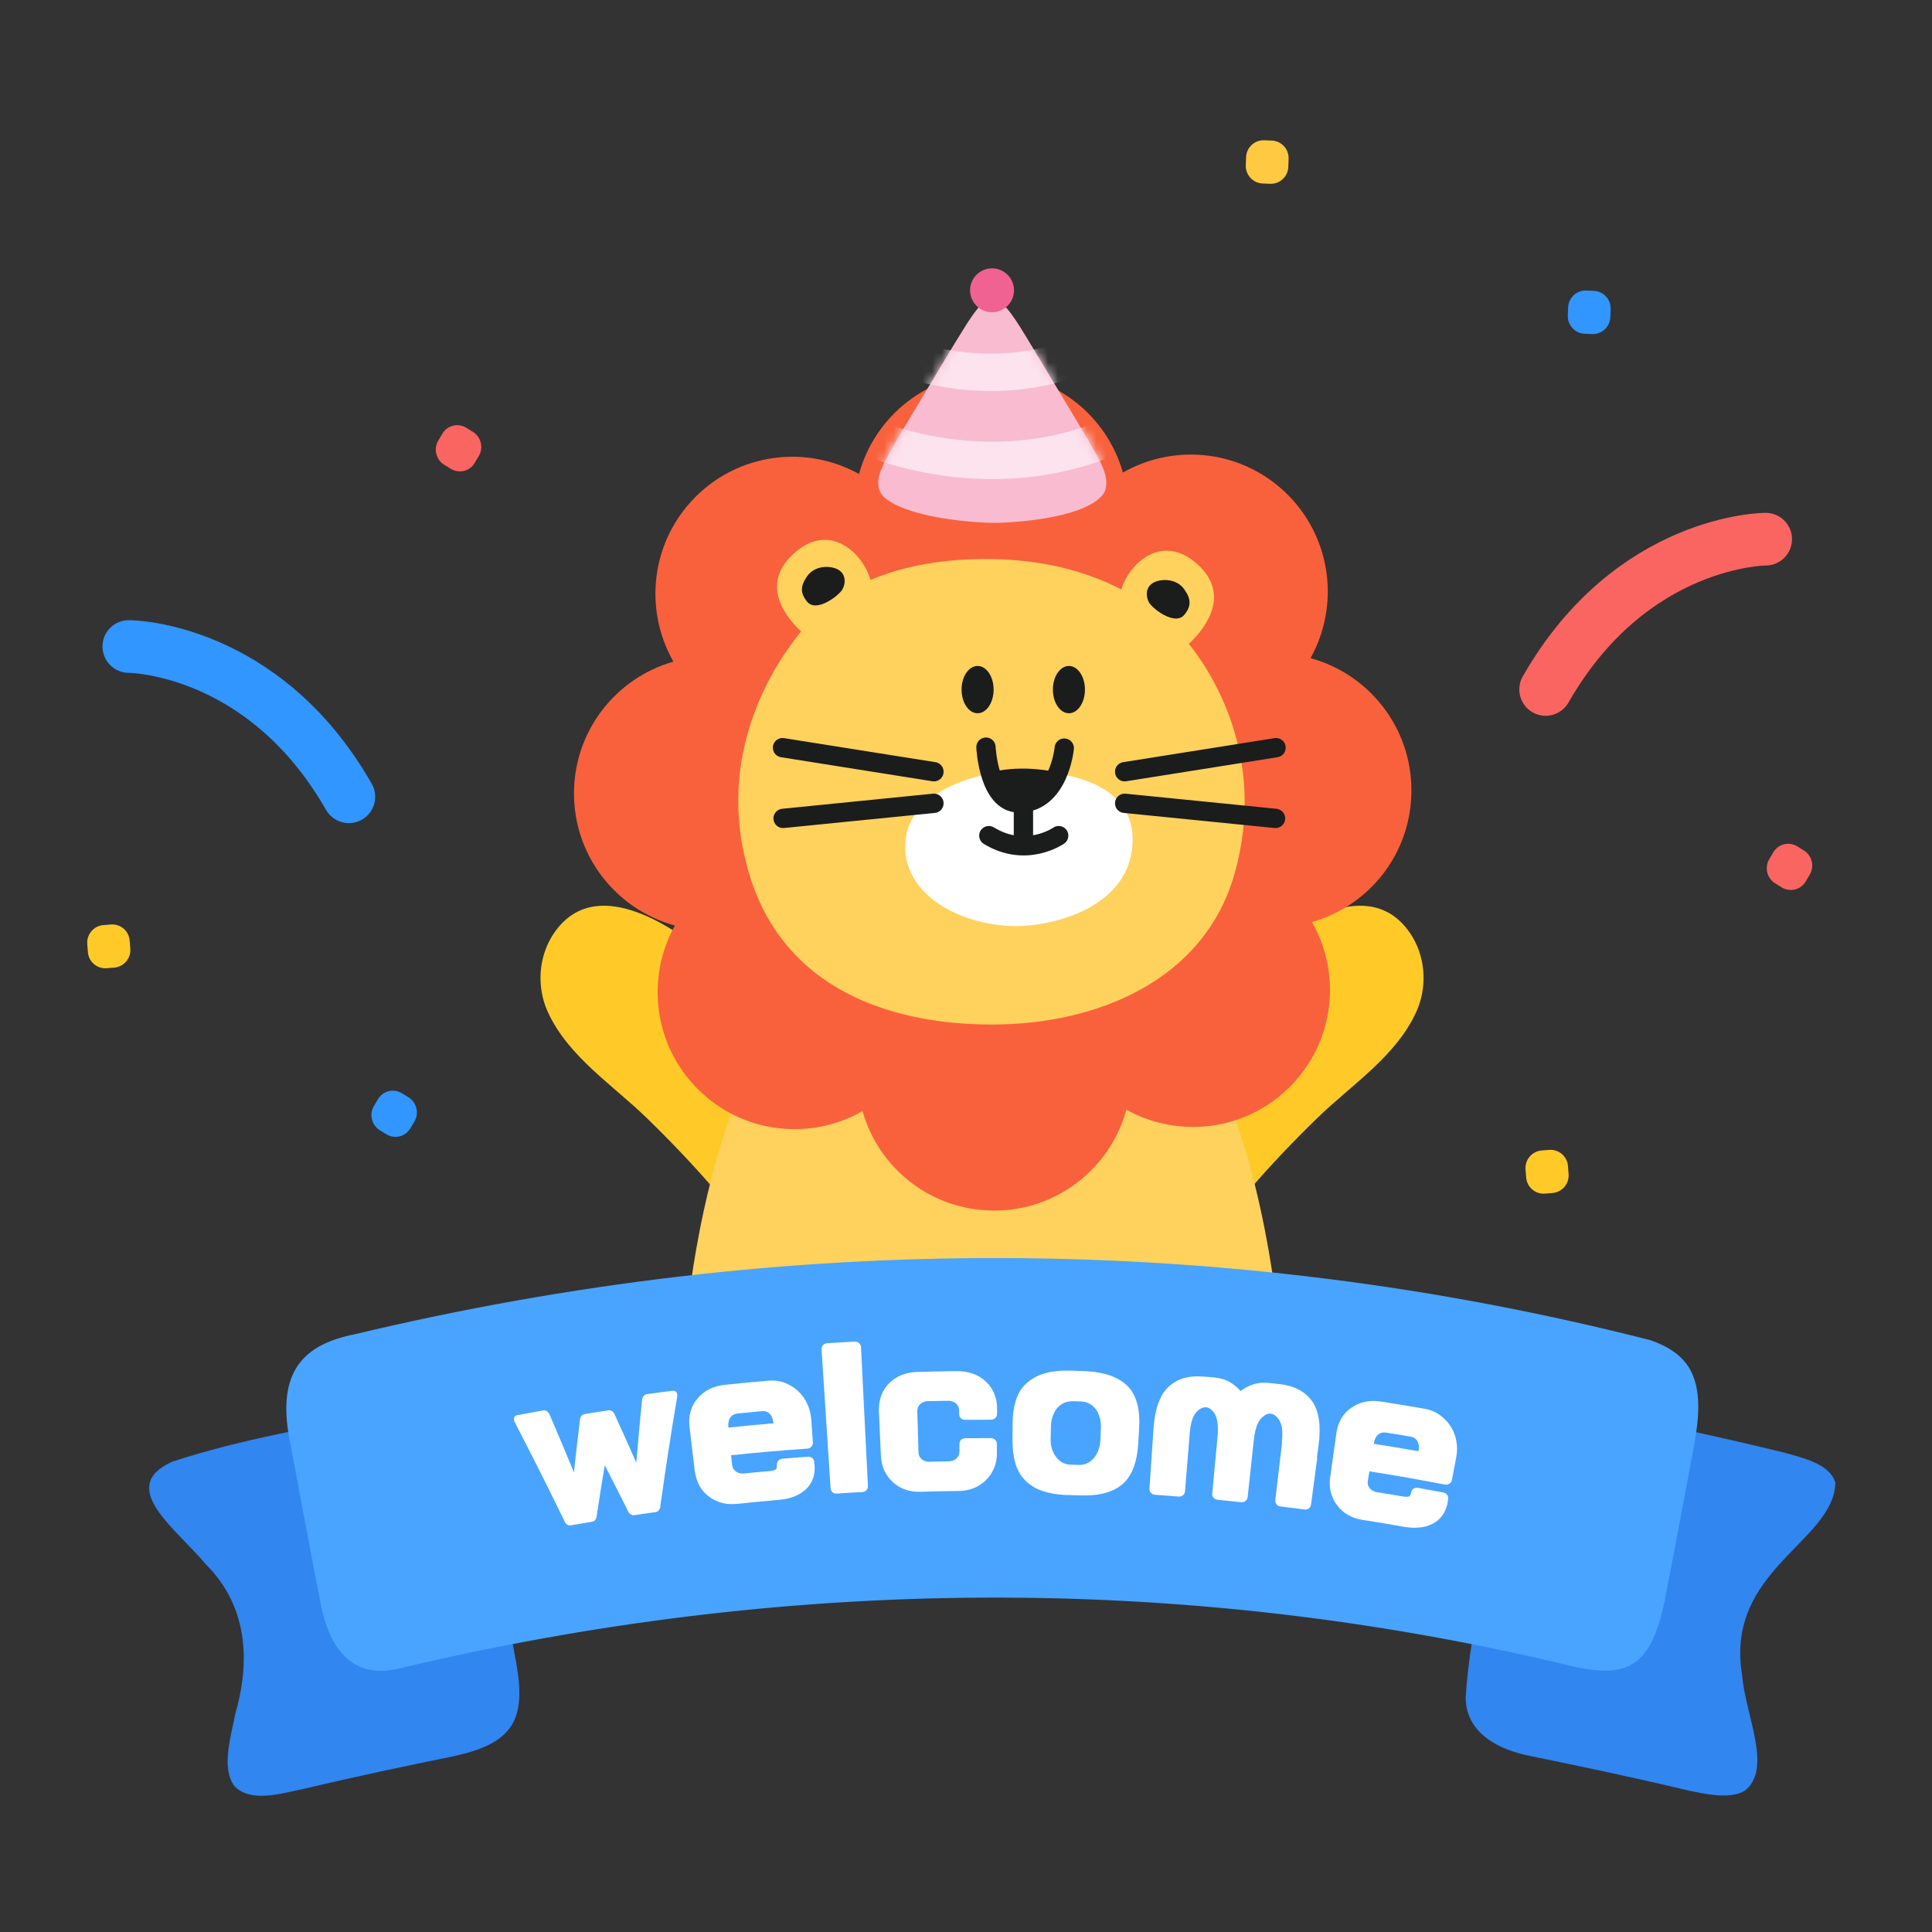 <svg width="200" height="200" viewBox="0 0 200 200" fill="none" xmlns="http://www.w3.org/2000/svg">
<rect x="0" y="0" width="200" height="200" fill="#333333" stroke="none"/>
<path d="M115.329 117.659C119.614 107.282 129.582 99.311 129.582 99.311C133.392 96.073 141.201 90.634 145.583 96.074C146.196 96.834 146.653 97.693 146.948 98.598C147.605 100.598 147.489 102.83 146.604 104.768C144.507 109.36 139.9 112.305 136.382 115.722C133.986 118.047 131.667 120.476 129.483 123.002" fill="#FFCA28"/>
<path d="M87.992 117.659C83.706 107.282 73.739 99.311 73.739 99.311C69.928 96.073 62.12 90.634 57.738 96.074C57.124 96.834 56.667 97.693 56.372 98.598C55.715 100.598 55.831 102.83 56.716 104.768C58.813 109.36 63.42 112.305 66.938 115.722C69.334 118.047 71.653 120.476 73.838 123.002" fill="#FFCA28"/>
<path d="M82.431 103.173H120.952C129.893 112.838 132.086 134.645 132.086 134.645H71.293C71.293 134.645 73.486 112.838 82.431 103.173Z" fill="#FFD15D"/>
<path d="M59.419 82.131C59.419 75.645 63.773 70.183 69.712 68.492C66.617 63.075 67.378 56.055 72.002 51.435C76.586 46.851 83.529 46.066 88.926 49.068C90.568 43.052 96.071 38.626 102.605 38.626C109.139 38.626 114.552 42.979 116.243 48.919C121.66 45.824 128.68 46.584 133.3 51.209C137.884 55.792 138.669 62.735 135.667 68.132C141.683 69.775 146.109 75.277 146.109 81.811C146.109 88.345 141.756 93.758 135.817 95.45C138.912 100.867 138.151 107.886 133.527 112.507C128.943 117.091 122 117.876 116.603 114.874C114.961 120.89 109.458 125.316 102.924 125.316C96.39 125.316 90.977 120.963 89.286 115.023C83.868 118.118 76.853 117.358 72.229 112.733C67.645 108.149 66.86 101.207 69.862 95.81C63.846 94.167 59.419 88.669 59.419 82.131Z" fill="#F9613C"/>
<path d="M82.93 65.36C81.76 64.296 78.293 60.59 82.363 57.13C86.025 54.023 89.391 57.389 90.107 60.035C93.299 58.688 97.733 57.657 103.725 57.907C109.037 58.126 113.112 59.485 116.077 61.014C116.874 58.393 120.184 55.201 123.78 58.251C127.863 61.718 124.234 65.582 123.064 66.646C125.225 69.325 131.257 78.205 127.81 90.416C124.65 101.602 113.411 106.061 102.673 106.061C95.48 106.061 88.218 104.337 83.152 99.652C80.656 97.342 78.694 94.312 77.537 90.416C75.639 84.019 76.432 78.468 77.941 74.204C79.641 69.406 82.242 66.242 82.934 65.352L82.93 65.36Z" fill="#FFD15D"/>
<path d="M107.095 79.882C107.095 79.882 117.25 79.805 117.25 86.885C117.25 93.965 108.924 95.871 105.23 95.871C102.491 95.871 99.546 95.11 97.316 93.658C95.087 92.205 93.578 90.053 93.715 87.273C93.987 81.71 101.965 79.376 107.099 79.882H107.095Z" fill="white"/>
<path d="M110.172 77.446C110.172 77.446 109.638 83.118 105.479 83.118C102.323 83.118 102.068 77.345 102.068 77.345" stroke="#1B1C1C" stroke-width="2" stroke-linecap="round" stroke-linejoin="round"/>
<path d="M109.219 79.91C109.219 79.91 105.97 79.133 102.745 79.91C102.745 79.91 103.15 83.316 105.472 83.118C107.791 82.92 109.219 79.91 109.219 79.91Z" fill="#1B1C1C"/>
<path d="M105.945 82.362V86.627" stroke="#1B1C1C" stroke-width="2" stroke-linecap="round" stroke-linejoin="round"/>
<path d="M109.594 86.505C109.594 86.505 106.228 88.868 102.364 86.505" stroke="#1B1C1C" stroke-width="2" stroke-linecap="round" stroke-linejoin="round"/>
<path d="M110.654 73.836C109.738 73.836 108.995 72.74 108.995 71.388C108.995 70.036 109.738 68.94 110.654 68.94C111.57 68.94 112.312 70.036 112.312 71.388C112.312 72.74 111.57 73.836 110.654 73.836Z" fill="#1B1C1C"/>
<path d="M101.201 73.836C100.284 73.836 99.542 72.74 99.542 71.388C99.542 70.036 100.284 68.94 101.201 68.94C102.117 68.94 102.859 70.036 102.859 71.388C102.859 72.74 102.117 73.836 101.201 73.836Z" fill="#1B1C1C"/>
<path d="M120.332 60.056C120.332 60.056 121.784 59.858 122.593 61.003C123.293 61.99 123.354 62.742 122.589 63.657C121.622 64.81 119.284 62.993 118.94 62.358C118.519 61.577 118.551 60.226 120.328 60.056H120.332Z" fill="#1B1C1C"/>
<path d="M85.823 58.698C85.823 58.698 84.371 58.499 83.562 59.644C82.862 60.632 82.801 61.384 83.566 62.298C84.533 63.452 86.871 61.635 87.215 61C87.636 60.219 87.603 58.868 85.827 58.698H85.823Z" fill="#1B1C1C"/>
<path d="M116.424 79.888L132.094 77.399" stroke="#1B1C1C" stroke-width="2" stroke-linecap="round" stroke-linejoin="round"/>
<path d="M116.426 83.158L132.039 84.72" stroke="#1B1C1C" stroke-width="2" stroke-linecap="round" stroke-linejoin="round"/>
<path d="M96.68 79.888L81.006 77.399" stroke="#1B1C1C" stroke-width="2" stroke-linecap="round" stroke-linejoin="round"/>
<path d="M96.68 83.158L81.067 84.72" stroke="#1B1C1C" stroke-width="2" stroke-linecap="round" stroke-linejoin="round"/>
<path d="M13.335 66.926C13.335 66.926 27.224 66.926 36.113 82.482" stroke="#3196FF" stroke-width="5.452" stroke-miterlimit="10" stroke-linecap="round"/>
<path d="M182.782 55.816C182.782 55.816 168.893 55.816 160.004 71.371" stroke="#FA6561" stroke-width="5.452" stroke-miterlimit="10" stroke-linecap="round"/>
<path d="M11.47 95.703L10.702 95.765C9.702 95.846 8.954 96.722 9.032 97.723L9.098 98.563C9.176 99.564 10.051 100.31 11.051 100.229L11.819 100.167C12.819 100.086 13.567 99.209 13.489 98.209L13.423 97.368C13.345 96.368 12.471 95.622 11.47 95.703Z" fill="#FFCA28"/>
<path d="M160.361 119.036L159.593 119.098C158.592 119.179 157.845 120.055 157.923 121.056L157.989 121.896C158.067 122.897 158.941 123.643 159.942 123.562L160.71 123.5C161.71 123.419 162.458 122.542 162.38 121.542L162.314 120.701C162.236 119.701 161.361 118.955 160.361 119.036Z" fill="#FFCA28"/>
<path d="M128.996 16.261L128.962 17.104C128.923 18.107 129.704 18.953 130.707 18.994L131.476 19.026C132.479 19.067 133.324 18.287 133.364 17.284L133.397 16.441C133.437 15.438 132.656 14.592 131.653 14.551L130.883 14.52C129.881 14.479 129.035 15.258 128.996 16.261Z" fill="#FFC941"/>
<path d="M162.332 31.817L162.298 32.66C162.259 33.663 163.04 34.509 164.042 34.55L164.812 34.581C165.815 34.622 166.66 33.842 166.7 32.839L166.733 31.997C166.773 30.994 165.992 30.148 164.989 30.107L164.219 30.075C163.216 30.034 162.371 30.814 162.332 31.817Z" fill="#3196FF"/>
<path d="M48.941 44.697L48.268 44.284C47.413 43.759 46.304 44.034 45.792 44.897L45.371 45.606C44.859 46.469 45.138 47.594 45.994 48.119L46.667 48.532C47.523 49.056 48.632 48.782 49.144 47.918L49.564 47.209C50.076 46.346 49.797 45.221 48.941 44.697Z" fill="#FA6561"/>
<path d="M42.277 113.585L41.604 113.172C40.748 112.648 39.64 112.923 39.128 113.786L38.707 114.495C38.195 115.358 38.474 116.483 39.33 117.008L40.003 117.42C40.859 117.945 41.968 117.67 42.48 116.807L42.9 116.098C43.412 115.235 43.133 114.11 42.277 113.585Z" fill="#3196FF"/>
<path d="M186.723 88.029L186.049 87.617C185.194 87.092 184.085 87.367 183.573 88.23L183.153 88.939C182.641 89.802 182.919 90.927 183.775 91.452L184.448 91.865C185.304 92.389 186.413 92.115 186.925 91.251L187.345 90.543C187.857 89.679 187.578 88.554 186.723 88.029Z" fill="#FA6561"/>
<g clip-path="url(#clip0_2202_8854)">
<path d="M102.726 30.916C101.954 30.916 101.162 31.858 100.107 33.489C98.507 36.013 97.075 38.495 95.346 41.344C94.368 42.977 93.403 44.564 92.608 45.924C91.542 47.914 90.133 49.883 91.441 51.405C93.619 53.428 99.818 54.096 103.028 54.13C106.129 54.078 112.764 53.42 114.302 51.01C115.091 49.351 113.613 47.341 112.676 45.599C111.822 44.149 110.8 42.469 109.778 40.763C108.532 38.694 107.285 36.603 106.253 34.908C105.446 33.584 103.789 30.777 102.746 30.916H102.726Z" fill="#F8BBD0"/>
<path d="M102.695 32.325C103.951 32.325 104.969 31.307 104.969 30.052C104.969 28.796 103.951 27.778 102.695 27.778C101.44 27.778 100.422 28.796 100.422 30.052C100.422 31.307 101.44 32.325 102.695 32.325Z" fill="#F06292"/>
<mask id="mask0_2202_8854" style="mask-type:luminance" maskUnits="userSpaceOnUse" x="90" y="30" width="25" height="25">
<path d="M102.726 30.915C101.954 30.915 101.162 31.857 100.107 33.488C98.507 36.012 97.075 38.494 95.346 41.343C94.368 42.976 93.403 44.563 92.608 45.923C91.542 47.913 90.133 49.882 91.441 51.404C93.619 53.427 99.818 54.095 103.028 54.129C106.129 54.077 112.764 53.419 114.302 51.009C115.091 49.35 113.613 47.34 112.676 45.598C111.822 44.148 110.8 42.468 109.778 40.762C108.532 38.693 107.285 36.602 106.253 34.907C105.446 33.583 103.789 30.776 102.746 30.915H102.726Z" fill="white"/>
</mask>
<g mask="url(#mask0_2202_8854)">
<path fill-rule="evenodd" clip-rule="evenodd" d="M92.977 38.845C92.976 38.844 92.975 38.844 93.694 37.047C94.413 35.251 94.413 35.25 94.412 35.25L94.41 35.249C94.409 35.249 94.409 35.249 94.409 35.249L94.417 35.252C94.427 35.256 94.444 35.262 94.468 35.272C94.518 35.29 94.598 35.319 94.706 35.356C94.922 35.431 95.252 35.539 95.68 35.66C96.537 35.903 97.779 36.197 99.287 36.394C102.314 36.789 106.333 36.779 110.448 35.235L111.808 38.859C106.925 40.691 102.227 40.681 98.786 40.232C97.061 40.007 95.632 39.669 94.626 39.384C94.122 39.242 93.722 39.112 93.443 39.015C93.303 38.967 93.192 38.927 93.114 38.898C93.075 38.883 93.043 38.871 93.02 38.862C93.009 38.857 92.999 38.854 92.992 38.851L92.982 38.847L92.978 38.845L92.977 38.845Z" fill="#FCE3ED"/>
<path fill-rule="evenodd" clip-rule="evenodd" d="M87.781 46.426C87.781 46.426 87.78 46.426 88.646 44.695C89.513 42.965 89.512 42.964 89.512 42.964L89.511 42.964C89.514 42.965 89.52 42.968 89.529 42.972C89.546 42.981 89.577 42.995 89.619 43.015C89.704 43.055 89.836 43.115 90.014 43.192C90.37 43.346 90.906 43.565 91.597 43.809C92.981 44.3 94.978 44.892 97.397 45.288C102.241 46.078 108.705 46.068 115.36 42.943L117.005 46.447C109.449 49.995 102.145 49.985 96.773 49.108C94.085 48.669 91.863 48.01 90.304 47.458C89.524 47.181 88.907 46.931 88.479 46.745C88.265 46.653 88.097 46.577 87.98 46.522C87.921 46.494 87.875 46.472 87.841 46.456C87.825 46.448 87.811 46.441 87.801 46.436L87.788 46.43L87.783 46.427L87.781 46.426ZM89.51 42.963L89.511 42.964L89.511 42.964C89.51 42.964 89.51 42.963 89.51 42.963ZM89.51 42.963L89.51 42.963L89.51 42.963Z" fill="#FCE3ED"/>
</g>
</g>
<path d="M52.755 178.903C51.479 180.64 49.068 181.324 46.964 181.804C41.847 182.846 36.617 183.949 31.49 185.175C29.243 185.614 25.964 186.697 24.259 184.889C22.9 183.03 23.881 179.833 24.351 177.443C25.964 171.876 25.597 166.208 21.317 161.948C18.222 158.22 12.053 153.971 17.793 151.326C24.892 148.977 32.501 147.761 39.804 146.209C45.687 144.922 48.884 147.026 49.824 153.011C51.039 159.364 52.255 165.779 53.44 172.132C53.818 174.317 54.114 176.963 52.837 178.791L52.745 178.914L52.755 178.903Z" fill="#3186F0"/>
<path d="M158.784 146.72C160.725 145.484 163.391 145.821 165.648 146.22C171.971 147.435 178.354 148.824 184.626 150.356C186.536 150.898 189.416 151.51 189.998 153.482C189.855 159.63 178.528 162.541 180.346 173.419C180.673 177.587 183.574 183.153 180.571 185.41C178.967 186.289 176.475 185.707 174.626 185.318C169.294 184.042 163.82 182.888 158.488 181.795C155.21 181.172 151.727 179.456 151.727 175.697C152.207 168.108 154.433 160.55 155.618 153.022C156.067 150.775 156.752 148.109 158.662 146.812L158.795 146.73L158.784 146.72Z" fill="#3186F0"/>
<path d="M169.307 172.04C167.53 173.46 164.496 172.928 162.198 172.356C122.19 162.766 81.039 163.215 41.062 172.785C36.251 173.807 33.922 170.426 33.074 165.391C32.053 160.151 31.052 154.799 30.071 149.539C28.641 142.644 30.745 139.284 36.782 138.109C80.998 127.548 126.715 127.466 170.839 138.732C172.739 139.386 174.22 140.367 175.017 141.878C176.304 144.34 175.742 147.618 175.242 150.356C174.281 155.422 173.331 160.559 172.351 165.595C171.871 167.934 171.115 170.641 169.42 171.968L169.317 172.05L169.307 172.04Z" fill="#48A4FF"/>
<g clip-path="url(#clip1_2202_8854)">
<path d="M69.704 143.971C69.829 143.951 69.933 144.002 70.015 144.116C70.098 144.23 70.129 144.375 70.109 144.552C69.352 149.06 69.01 151.319 68.368 155.827C68.368 156.003 68.326 156.148 68.243 156.272C68.16 156.397 68.067 156.479 67.953 156.521C67 156.656 66.523 156.718 65.57 156.863C65.456 156.863 65.342 156.801 65.217 156.707C65.093 156.614 65.01 156.479 64.958 156.314C64.026 154.459 63.559 153.536 62.606 151.681C62.264 153.733 62.098 154.759 61.787 156.811C61.787 157.008 61.735 157.174 61.642 157.308C61.549 157.433 61.445 157.505 61.321 157.526C60.419 157.682 59.963 157.754 59.062 157.91C58.937 157.93 58.813 157.899 58.678 157.806C58.554 157.713 58.45 157.578 58.398 157.391C56.398 153.298 55.373 151.256 53.269 147.194C53.196 147.028 53.186 146.883 53.227 146.749C53.269 146.614 53.352 146.541 53.486 146.51C54.585 146.303 55.134 146.199 56.243 146.002C56.388 145.982 56.512 146.013 56.637 146.106C56.761 146.199 56.854 146.344 56.927 146.51C57.932 148.873 58.44 150.054 59.414 152.417C59.642 150.282 59.766 149.225 60.026 147.091C60.026 146.904 60.077 146.738 60.16 146.614C60.243 146.479 60.357 146.407 60.502 146.386C61.497 146.22 62.005 146.148 63 145.992C63.145 145.971 63.269 146.013 63.394 146.106C63.518 146.21 63.611 146.344 63.673 146.521C64.564 148.469 65 149.453 65.87 151.412C66.088 148.852 66.202 147.578 66.451 145.028C66.461 144.842 66.513 144.676 66.606 144.552C66.689 144.417 66.803 144.344 66.948 144.324C68.057 144.168 68.606 144.096 69.715 143.961L69.704 143.971Z" fill="white"/>
<path d="M84.325 151.609C84.366 152.189 84.304 152.686 84.138 153.111C83.972 153.536 83.724 153.899 83.382 154.21C83.04 154.521 82.636 154.759 82.169 154.935C81.703 155.111 81.185 155.215 80.625 155.267C78.895 155.422 78.024 155.505 76.293 155.681C75.153 155.795 74.179 155.536 73.35 154.894C72.946 154.583 72.625 154.199 72.387 153.764C72.148 153.318 71.993 152.811 71.92 152.241C71.703 150.438 71.599 149.536 71.381 147.733C71.309 147.163 71.34 146.624 71.485 146.127C71.62 145.629 71.858 145.184 72.19 144.79C72.874 143.971 73.817 143.484 75.008 143.36C76.822 143.173 77.734 143.08 79.558 142.924C80.138 142.873 80.698 142.945 81.216 143.142C81.744 143.339 82.211 143.619 82.605 143.992C83.009 144.365 83.33 144.81 83.568 145.329C83.807 145.847 83.941 146.386 83.983 146.966L84.149 149.287C84.159 149.474 84.107 149.629 84.004 149.754C83.889 149.878 83.744 149.95 83.568 149.961C80.408 150.189 78.832 150.324 75.682 150.645C75.724 151.039 75.744 151.225 75.786 151.619C75.806 151.826 75.869 151.992 75.962 152.116C76.055 152.241 76.169 152.334 76.283 152.396C76.407 152.458 76.521 152.5 76.646 152.521C76.77 152.541 76.863 152.541 76.936 152.541C78.045 152.427 78.604 152.375 79.713 152.282C79.889 152.261 80.055 152.23 80.211 152.168C80.366 152.106 80.439 151.961 80.418 151.712C80.418 151.702 80.418 151.691 80.418 151.671C80.408 151.495 80.449 151.349 80.563 151.225C80.667 151.101 80.812 151.028 80.988 151.008C82.045 150.914 82.573 150.873 83.63 150.8C83.807 150.79 83.962 150.831 84.086 150.945C84.211 151.049 84.283 151.194 84.294 151.37C84.294 151.463 84.294 151.515 84.314 151.609H84.325ZM76.335 146.334C76.003 146.365 75.755 146.51 75.589 146.759C75.423 147.007 75.361 147.349 75.402 147.785C77.268 147.588 78.2 147.505 80.066 147.339C80.024 146.914 79.9 146.583 79.692 146.365C79.485 146.147 79.206 146.054 78.874 146.085C77.858 146.178 77.35 146.23 76.335 146.323V146.334Z" fill="white"/>
<path d="M88.447 138.883C88.634 138.883 88.789 138.924 88.924 139.038C89.059 139.152 89.121 139.287 89.131 139.463C89.421 145.204 89.556 148.075 89.846 153.816C89.846 154.002 89.805 154.147 89.691 154.272C89.577 154.386 89.432 154.448 89.266 154.458C88.198 154.51 87.67 154.541 86.613 154.614C86.437 154.624 86.292 154.583 86.178 154.479C86.064 154.375 85.991 154.23 85.981 154.044C85.608 148.303 85.421 145.432 85.048 139.701C85.038 139.525 85.09 139.38 85.193 139.256C85.307 139.132 85.452 139.059 85.639 139.049C86.768 138.976 87.328 138.945 88.458 138.883H88.447Z" fill="white"/>
<path d="M103.206 150.417C103.206 150.998 103.102 151.516 102.905 151.982C102.708 152.448 102.429 152.863 102.076 153.215C101.724 153.568 101.299 153.847 100.812 154.044C100.335 154.241 99.807 154.335 99.257 154.345C97.672 154.366 96.874 154.376 95.278 154.428C94.138 154.459 93.185 154.127 92.408 153.412C92.034 153.07 91.744 152.666 91.537 152.21C91.33 151.754 91.216 151.236 91.185 150.656C91.102 148.842 91.06 147.93 90.988 146.117C90.967 145.536 91.04 145.008 91.206 144.521C91.382 144.034 91.641 143.609 92.003 143.236C92.749 142.469 93.724 142.065 94.926 142.023C96.594 141.972 97.434 141.961 99.102 141.94C99.682 141.94 100.232 142.023 100.739 142.21C101.247 142.396 101.693 142.666 102.066 143.029C102.439 143.381 102.729 143.806 102.926 144.272C103.123 144.738 103.227 145.277 103.216 145.858C103.216 146.055 103.216 146.158 103.216 146.355C103.216 146.542 103.154 146.687 103.03 146.801C102.905 146.915 102.76 146.966 102.584 146.966C101.517 146.966 100.978 146.966 99.91 146.977C99.734 146.977 99.589 146.925 99.465 146.811C99.351 146.697 99.289 146.552 99.289 146.365C99.289 146.241 99.289 146.179 99.289 146.055C99.289 145.847 99.247 145.671 99.154 145.526C99.071 145.381 98.967 145.277 98.853 145.205C98.739 145.132 98.615 145.08 98.491 145.049C98.366 145.018 98.263 145.008 98.169 145.008C97.309 145.018 96.874 145.029 96.014 145.049C95.921 145.049 95.817 145.07 95.703 145.101C95.589 145.132 95.475 145.194 95.361 145.267C95.247 145.339 95.154 145.453 95.071 145.599C94.988 145.744 94.957 145.92 94.957 146.127C95.009 147.796 95.029 148.635 95.081 150.303C95.081 150.511 95.133 150.687 95.216 150.822C95.299 150.956 95.403 151.06 95.516 151.132C95.63 151.205 95.744 151.257 95.858 151.277C95.972 151.309 96.076 151.319 96.159 151.319C96.998 151.298 97.423 151.288 98.263 151.277C98.346 151.277 98.449 151.257 98.573 151.226C98.688 151.195 98.812 151.143 98.915 151.06C99.029 150.987 99.123 150.873 99.206 150.739C99.289 150.604 99.32 150.428 99.32 150.22C99.32 149.93 99.32 149.785 99.32 149.495C99.32 149.319 99.371 149.174 99.486 149.06C99.6 148.946 99.745 148.884 99.921 148.884C100.988 148.884 101.517 148.873 102.574 148.873C102.75 148.873 102.895 148.935 103.019 149.049C103.133 149.163 103.195 149.309 103.195 149.485C103.195 149.847 103.195 150.024 103.195 150.386L103.206 150.417Z" fill="white"/>
<path d="M110.585 154.77C109.497 154.739 108.585 154.583 107.86 154.324C107.124 154.065 106.544 153.682 106.098 153.216C105.642 152.739 105.3 152.159 105.103 151.454C104.906 150.76 104.803 149.941 104.813 148.998C104.813 148.355 104.813 148.034 104.824 147.392C104.824 146.469 104.948 145.661 105.166 144.956C105.383 144.252 105.756 143.671 106.243 143.215C106.72 142.77 107.342 142.407 108.119 142.179C108.896 141.951 109.86 141.847 111 141.889C111.456 141.899 111.694 141.91 112.15 141.93C113.28 141.972 114.233 142.138 114.99 142.417C115.746 142.697 116.378 143.091 116.824 143.588C117.259 144.065 117.57 144.687 117.746 145.402C117.922 146.117 117.985 146.936 117.922 147.858C117.881 148.5 117.86 148.822 117.829 149.464C117.777 150.397 117.611 151.205 117.363 151.889C117.104 152.573 116.741 153.143 116.275 153.578C115.788 154.024 115.155 154.345 114.409 154.552C113.663 154.76 112.751 154.843 111.674 154.801C111.238 154.78 111.021 154.78 110.575 154.76L110.585 154.77ZM111.083 145.06C110.71 145.05 110.388 145.112 110.109 145.246C109.839 145.381 109.591 145.578 109.394 145.816C109.207 146.055 109.062 146.345 108.958 146.666C108.855 146.987 108.803 147.329 108.793 147.671C108.782 148.148 108.772 148.397 108.762 148.873C108.741 149.609 108.907 150.231 109.259 150.739C109.445 150.998 109.663 151.216 109.922 151.371C110.181 151.526 110.492 151.609 110.855 151.62C111.166 151.62 111.321 151.64 111.622 151.651C111.984 151.661 112.295 151.599 112.575 151.464C112.845 151.33 113.083 151.133 113.28 150.884C113.663 150.407 113.881 149.796 113.912 149.06C113.933 148.583 113.943 148.345 113.964 147.858C113.984 147.516 113.943 147.174 113.87 146.842C113.788 146.511 113.663 146.21 113.497 145.961C113.321 145.713 113.093 145.495 112.834 145.34C112.575 145.184 112.254 145.091 111.881 145.081C111.56 145.07 111.404 145.06 111.093 145.05L111.083 145.06Z" fill="white"/>
<path d="M132.694 149.329C132.808 148.365 132.746 147.64 132.507 147.163C132.269 146.687 131.927 146.386 131.554 146.345C131.191 146.303 130.808 146.521 130.466 146.935C130.134 147.339 129.917 148.034 129.803 148.997C129.543 151.412 129.409 152.625 129.15 155.039C129.129 155.091 129.119 155.112 129.098 155.163C129.088 155.174 129.077 155.195 129.077 155.215C129.046 155.246 129.036 155.267 129.015 155.298C128.953 155.35 128.932 155.381 128.87 155.433C128.849 155.433 128.818 155.433 128.787 155.464C128.756 155.485 128.725 155.495 128.683 155.495C128.642 155.495 128.6 155.495 128.58 155.516C127.564 155.412 127.056 155.36 126.041 155.257C125.968 155.257 125.927 155.236 125.916 155.226H125.896C125.896 155.226 125.875 155.226 125.875 155.215C125.875 155.215 125.875 155.215 125.854 155.205C125.844 155.205 125.834 155.205 125.823 155.184C125.813 155.184 125.802 155.184 125.792 155.174C125.782 155.174 125.771 155.163 125.751 155.163C125.73 155.132 125.709 155.122 125.699 155.122C125.657 155.101 125.616 155.049 125.564 154.946C125.554 154.925 125.543 154.925 125.533 154.904C125.523 154.904 125.512 154.873 125.502 154.811C125.502 154.811 125.502 154.801 125.481 154.79C125.481 154.78 125.481 154.77 125.481 154.759C125.481 154.749 125.481 154.739 125.481 154.728C125.709 152.231 125.823 150.987 126.062 148.49C126.124 147.567 126.03 146.883 125.792 146.438C125.554 145.992 125.212 145.712 124.849 145.681C124.476 145.65 124.082 145.878 123.761 146.293C123.44 146.707 123.232 147.402 123.16 148.376C122.963 150.77 122.87 151.972 122.673 154.366C122.662 154.542 122.59 154.676 122.476 154.78C122.352 154.884 122.206 154.935 122.03 154.925C121.046 154.842 120.548 154.811 119.564 154.739C119.388 154.728 119.253 154.656 119.139 154.531C119.025 154.407 118.984 154.262 118.994 154.086C119.16 151.619 119.243 150.376 119.408 147.909C119.543 145.909 120.041 144.469 120.921 143.609C121.802 142.749 123.025 142.376 124.569 142.5C125.025 142.541 125.243 142.562 125.699 142.593C126.279 142.645 126.797 142.79 127.243 143.039C127.689 143.287 128.082 143.609 128.424 144.003C128.839 143.681 129.284 143.453 129.771 143.298C130.259 143.142 130.797 143.101 131.378 143.163C131.834 143.215 132.051 143.236 132.507 143.287C134.031 143.464 135.15 144.075 135.855 145.091C136.549 146.117 136.766 147.619 136.497 149.609C136.425 150.127 136.393 150.386 136.321 150.904C136.331 150.904 136.342 150.904 136.362 150.904C136.103 152.842 135.979 153.806 135.72 155.744C135.699 155.91 135.616 156.055 135.492 156.148C135.357 156.252 135.202 156.283 135.036 156.262C134.041 156.127 133.554 156.065 132.559 155.951C132.383 155.93 132.248 155.858 132.145 155.723C132.041 155.588 132 155.443 132.02 155.267C132.3 152.884 132.445 151.692 132.725 149.308L132.694 149.329Z" fill="white"/>
<path d="M149.882 155.463C149.779 156.033 149.582 156.5 149.313 156.873C149.043 157.246 148.711 157.536 148.297 157.743C147.882 157.95 147.437 158.085 146.929 158.127C146.432 158.178 145.903 158.147 145.354 158.054C143.634 157.754 142.773 157.608 141.053 157.339C139.924 157.163 139.043 156.655 138.411 155.816C138.1 155.411 137.893 154.966 137.768 154.468C137.644 153.981 137.623 153.443 137.706 152.873C137.955 151.069 138.089 150.168 138.338 148.375C138.421 147.805 138.587 147.297 138.846 146.852C139.105 146.406 139.447 146.033 139.872 145.743C140.753 145.121 141.789 144.903 142.97 145.09C144.784 145.37 145.685 145.525 147.489 145.836C148.069 145.94 148.587 146.147 149.043 146.479C149.499 146.81 149.882 147.204 150.173 147.65C150.473 148.116 150.66 148.634 150.763 149.194C150.867 149.753 150.857 150.313 150.743 150.883C150.566 151.795 150.484 152.251 150.307 153.173C150.276 153.36 150.183 153.494 150.048 153.588C149.903 153.681 149.748 153.712 149.572 153.681C146.452 153.09 144.888 152.81 141.758 152.313C141.696 152.696 141.665 152.893 141.602 153.277C141.571 153.484 141.582 153.66 141.644 153.805C141.706 153.95 141.789 154.075 141.882 154.158C141.986 154.251 142.09 154.313 142.204 154.365C142.318 154.417 142.411 154.448 142.483 154.458C143.582 154.634 144.141 154.728 145.24 154.914C145.416 154.945 145.582 154.956 145.758 154.935C145.924 154.924 146.027 154.79 146.079 154.551C146.079 154.541 146.079 154.531 146.079 154.51C146.11 154.344 146.193 154.209 146.328 154.116C146.463 154.023 146.618 153.992 146.794 154.023C147.841 154.209 148.359 154.303 149.406 154.5C149.582 154.531 149.717 154.614 149.81 154.759C149.903 154.893 149.934 155.049 149.903 155.215C149.882 155.308 149.872 155.36 149.862 155.453L149.882 155.463ZM143.489 148.302C143.157 148.251 142.877 148.323 142.649 148.52C142.421 148.717 142.276 149.038 142.214 149.463C144.069 149.753 144.991 149.909 146.846 150.23C146.919 149.805 146.888 149.463 146.732 149.194C146.587 148.935 146.338 148.769 146.007 148.717C145.002 148.541 144.494 148.458 143.489 148.302Z" fill="white"/>
</g>
<defs>
<clipPath id="clip0_2202_8854">
<rect width="29.226" height="26.352" fill="white" transform="translate(87.781 27.778)"/>
</clipPath>
<clipPath id="clip1_2202_8854">
<rect width="99.733" height="20.539" fill="white" transform="translate(52.484 138.521)"/>
</clipPath>
</defs>
</svg>

